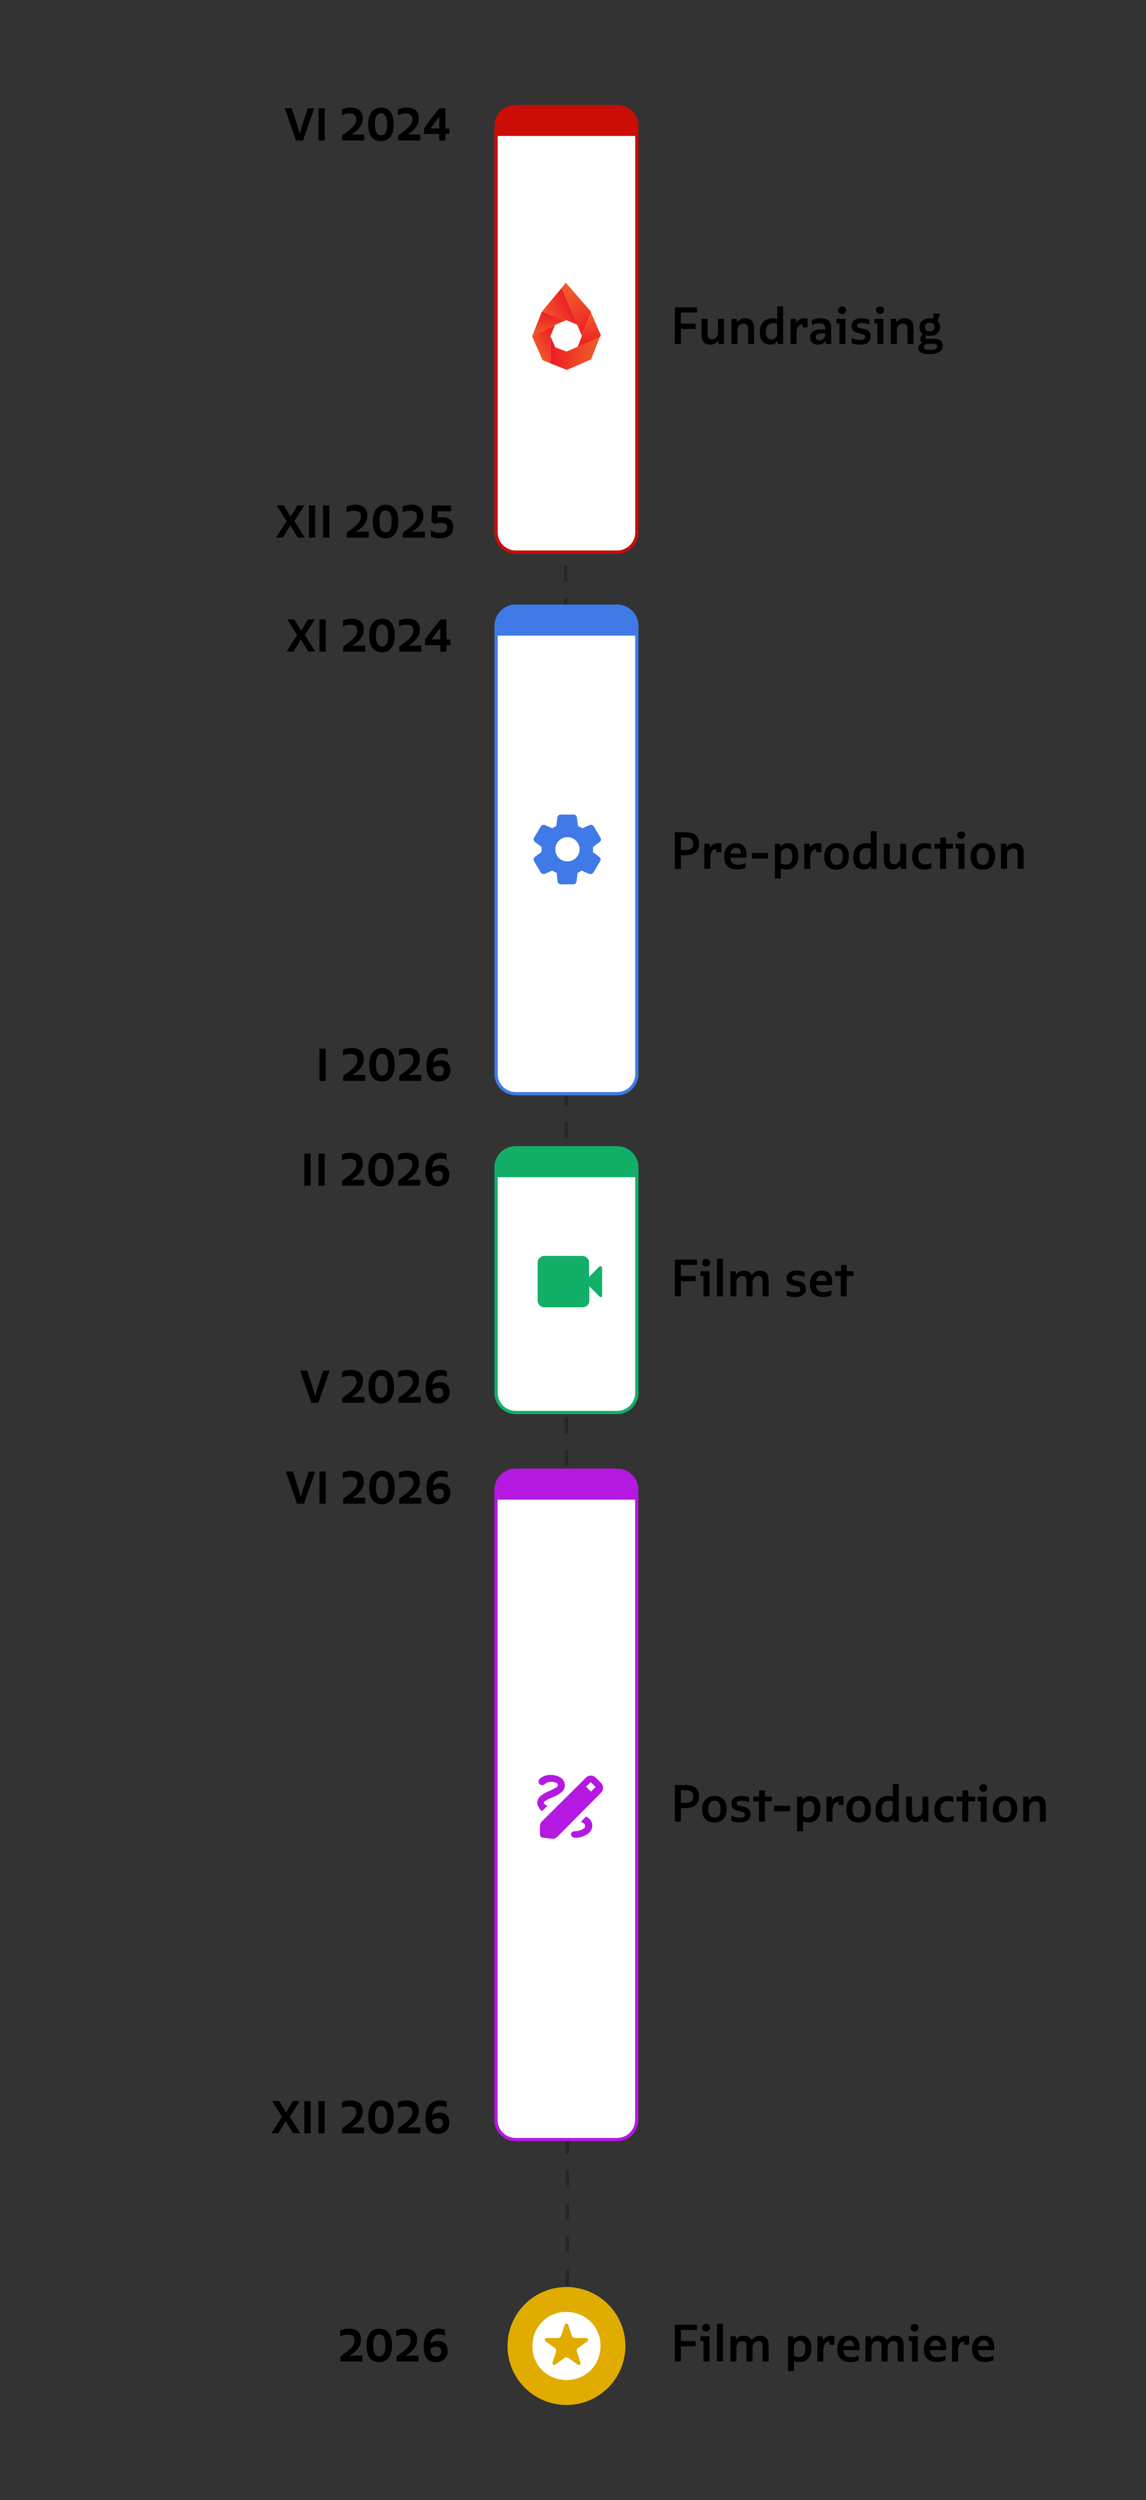 <?xml version="1.0" encoding="UTF-8"?>
<svg id="Warstwa_1" xmlns="http://www.w3.org/2000/svg" xmlns:xlink="http://www.w3.org/1999/xlink" version="1.1" viewBox="0 0 350 763">
  <rect x="0" y="0" width="350" height="763" fill="#333333" stroke="none"/>
  <!-- Generator: Adobe Illustrator 29.5.1, SVG Export Plug-In . SVG Version: 2.1.0 Build 141)  -->
  <defs>
    <style>
      .st0 {
        fill: url(#linear-gradient2);
      }

      .st1 {
        fill: url(#linear-gradient1);
      }

      .st2 {
        fill: url(#linear-gradient3);
      }

      .st3 {
        fill: url(#linear-gradient5);
      }

      .st4 {
        fill: url(#linear-gradient4);
      }

      .st5 {
        fill: #e0ac00;
      }

      .st6 {
        fill: url(#linear-gradient);
      }

      .st7 {
        stroke: #b518e0;
      }

      .st7, .st8, .st9, .st10 {
        fill: none;
        stroke-miterlimit: 10;
      }

      .st11 {
        isolation: isolate;
      }

      .st8 {
        stroke: #cc0c06;
      }

      .st12 {
        fill: #fff;
      }

      .st13 {
        fill: #262626;
      }

      .st14 {
        fill: #cc0c06;
      }

      .st15 {
        fill: #3f7ae7;
      }

      .st16 {
        fill: #12af69;
      }

      .st17 {
        fill: #b518e0;
      }

      .st9 {
        stroke: #12af69;
      }

      .st10 {
        stroke: #3f7ae7;
      }
    </style>
    <linearGradient id="linear-gradient" x1="172.08" y1="-1534.83" x2="180.32" y2="-1549.1" gradientTransform="translate(0 -1448.11) scale(1 -1)" gradientUnits="userSpaceOnUse">
      <stop offset="0" stop-color="#f15a29"/>
      <stop offset=".23" stop-color="#f15428"/>
      <stop offset=".55" stop-color="#ef4127"/>
      <stop offset=".92" stop-color="#ed2425"/>
      <stop offset="1" stop-color="#ed1c24"/>
    </linearGradient>
    <linearGradient id="linear-gradient1" x1="179.95" y1="-1543.54" x2="179.95" y2="-1554.01" gradientTransform="translate(0 -1448.11) scale(1 -1)" gradientUnits="userSpaceOnUse">
      <stop offset="0" stop-color="#f15a29"/>
      <stop offset="1" stop-color="#ed1c24"/>
    </linearGradient>
    <linearGradient id="linear-gradient2" x1="183.2" y1="-1555.86" x2="168.12" y2="-1555.86" gradientTransform="translate(0 -1448.11) scale(1 -1)" gradientUnits="userSpaceOnUse">
      <stop offset="0" stop-color="#f15a29"/>
      <stop offset=".26" stop-color="#f04f28"/>
      <stop offset=".71" stop-color="#ee3226"/>
      <stop offset="1" stop-color="#ed1c24"/>
    </linearGradient>
    <linearGradient id="linear-gradient3" x1="164.19" y1="-1555.43" x2="171.7" y2="-1551.1" gradientTransform="translate(0 -1448.11) scale(1 -1)" gradientUnits="userSpaceOnUse">
      <stop offset="0" stop-color="#f15a29"/>
      <stop offset=".08" stop-color="#f15328"/>
      <stop offset=".45" stop-color="#ef3526"/>
      <stop offset=".77" stop-color="#ed2325"/>
      <stop offset="1" stop-color="#ed1c24"/>
    </linearGradient>
    <linearGradient id="linear-gradient4" x1="167.75" y1="-1550.47" x2="167.75" y2="-1543.2" gradientTransform="translate(0 -1448.11) scale(1 -1)" gradientUnits="userSpaceOnUse">
      <stop offset="0" stop-color="#f15a29"/>
      <stop offset="1" stop-color="#ed1c24"/>
    </linearGradient>
    <linearGradient id="linear-gradient5" x1="166.91" y1="-1545.65" x2="174.48" y2="-1541.27" gradientTransform="translate(0 -1448.11) scale(1 -1)" gradientUnits="userSpaceOnUse">
      <stop offset="0" stop-color="#f15a29"/>
      <stop offset="1" stop-color="#ed1c24"/>
    </linearGradient>
  </defs>
  <g id="Group_577">
    <path id="Line_24" class="st13" d="M172.14,32.5h1v5h-1v-5ZM172.14,42.5h1v5h-1v-5ZM172.14,52.5h1v5h-1v-5ZM172.14,62.5h1v5h-1v-5ZM172.14,72.5h1v5h-1v-5ZM172.14,82.5h1v5h-1v-5ZM172.14,92.5h1v5h-1v-5ZM172.14,102.5h1v5h-1v-5ZM172.24,112.5h1v5h-1v-5ZM172.24,122.5h1v5h-1v-5ZM172.24,132.5h1v5h-1v-5ZM172.24,142.5h1v5h-1v-5ZM172.24,152.5h1v5h-1v-5ZM172.24,162.5h1v5h-1v-5ZM172.24,172.5h1v5h-1v-5ZM172.24,182.5h1v5h-1v-5ZM172.24,192.5h1v5h-1v-5ZM172.24,202.5h1v5h-1v-5ZM172.34,212.5h1v5h-1v-5ZM172.34,222.5h1v5h-1v-5ZM172.34,232.5h1v5h-1v-5ZM172.34,242.5h1v5h-1v-5ZM172.34,252.5h1v5h-1v-5ZM172.34,262.5h1v5h-1v-5ZM172.34,272.5h1v5h-1v-5ZM172.34,282.5h1v5h-1v-5ZM172.34,292.5h1v5h-1v-5ZM172.34,302.5h1v5h-1v-5ZM172.34,312.5h1v5h-1v-5ZM172.44,322.5h1v5h-1v-5ZM172.44,332.5h1v5h-1v-5ZM172.44,342.5h1v5h-1v-5ZM172.44,352.5h1v5h-1v-5ZM172.44,362.5h1v5h-1v-5ZM172.44,372.5h1v5h-1v-5ZM172.44,382.5h1v5h-1v-5ZM172.44,392.5h1v5h-1v-5ZM172.44,402.5h1v5h-1v-5ZM172.44,412.5h1v5h-1v-5ZM172.44,422.5h1v5h-1v-5ZM172.54,432.5h1v5h-1v-5ZM172.54,442.5h1v5h-1v-5ZM172.54,452.5h1v5h-1v-5ZM172.54,462.5h1v5h-1v-5ZM172.54,472.5h1v5h-1v-5ZM172.54,482.5h1v5h-1v-5ZM172.54,492.5h1v5h-1v-5ZM172.54,502.5h1v5h-1v-5ZM172.54,512.5h1v5h-1v-5ZM172.54,522.5h1v5h-1v-5ZM172.64,532.5h1v5h-1v-5ZM172.64,542.5h1v5h-1v-5ZM172.64,552.5h1v5h-1v-5ZM172.64,562.5h1v5h-1v-5ZM172.64,572.5h1v5h-1v-5ZM172.64,582.5h1v5h-1v-5ZM172.64,592.5h1v5h-1v-5ZM172.64,602.5h1v5h-1v-5ZM172.64,612.5h1v5h-1v-5ZM172.64,622.5h1v5h-1v-5ZM172.64,632.5h1v5h-1v-5ZM172.74,642.5h1v5h-1v-5ZM172.74,652.5h1v5h-1v-5ZM172.74,662.5h1v5h-1v-5ZM172.74,672.5h1v5h-1v-5ZM172.74,682.5h1v5h-1v-5ZM172.74,692.5h1v5h-1v-5ZM172.74,702.5h1v5h-1v-5ZM172.74,712.5h1v5h-1v-5Z"/>
  </g>
  <path id="Rectangle_192-5" class="st17" d="M194.47,454.7v192.3c0,3.3-2.7,6-6,6h-31c-3.3,0-6-2.7-6-6v-192.3c0-3.3,2.7-6,6-6h31c3.3,0,6,2.7,6,6Z"/>
  <path id="Rectangle_201" class="st12" d="M194.5,457.7v189.3c0,3.3-2.7,6-6,6h-31c-3.3,0-6-2.7-6-6v-189.3h43Z"/>
  <path id="draw_FILL1_wght400_GRAD0_opsz24" class="st17" d="M166,560.9c-.6,0-1.1-.4-1.1-1h0v-2.6c0-.3.1-.6.2-.8.1-.3.3-.5.5-.7l13.4-13.3c.4-.4.9-.6,1.5-.6.3,0,.6.1.8.2.3.1.5.3.7.5l1.5,1.5c.2.2.4.4.5.7s.2.5.2.8c0,.6-.2,1.1-.6,1.5l-13.3,13.4c-.2.2-.4.3-.7.5-.3.1-.5.2-.8.2l-2.8-.3h0ZM180.5,546.8l1.4-1.4-1.5-1.5-1.4,1.4,1.5,1.5ZM175.6,560.9c1.3,0,2.5-.3,3.6-1,1-.5,1.7-1.6,1.7-2.7,0-.6-.2-1.2-.5-1.6-.4-.5-.8-.9-1.4-1.2l-1.6,1.6c.3.1.7.3,1,.6.2.2.3.4.3.7,0,.4-.3.8-1,1.1s-1.4.5-2.2.5c-.6,0-1.1.4-1.1,1s.5.9,1.2,1h0ZM165.6,552.7l1.6-1.6c-.3-.1-.6-.3-.8-.4-.2-.1-.3-.3-.3-.5s.2-.4.5-.6c.6-.4,1.3-.7,2-1,1.1-.4,2.2-1,3.1-1.8.5-.5.8-1.2.8-1.9,0-.9-.4-1.8-1.2-2.3-.9-.6-2-.9-3.1-.9-.7,0-1.5.1-2.1.4-.6.2-1.1.6-1.4,1-.2.2-.3.5-.2.8,0,.3.2.5.4.7s.5.3.8.2c.3,0,.5-.2.7-.3.2-.2.5-.4.8-.5.4-.1.7-.2,1.1-.2.6,0,1.1.1,1.6.3.3.1.5.4.5.7s-.2.5-.5.7c-.7.4-1.4.8-2.1,1.1-1.1.4-2.1,1-2.9,1.7-.5.5-.8,1.2-.8,1.9,0,.5.1,1,.5,1.4.1.5.5.9,1,1.1h0Z"/>
  <g id="Group_580">
    <path id="Rectangle_192-6" class="st16" d="M194.5,356.3v68.8c0,3.3-2.7,6-6,6h-31c-3.3,0-6-2.7-6-6v-68.8c0-3.3,2.7-6,6-6h31c3.3,0,6,2.7,6,6Z"/>
    <path id="Rectangle_201-2" class="st12" d="M194.5,359.3v65.8c0,3.3-2.7,6-6,6h-31c-3.3,0-6-2.7-6-6v-65.8h43Z"/>
    <path id="videocam_FILL1_wght400_GRAD0_opsz24" class="st16" d="M166.2,399.01c-.5,0-1-.2-1.4-.6s-.6-.9-.6-1.4v-11.7c0-.5.2-1,.6-1.4.4-.4.9-.6,1.4-.6h11.7c.5,0,1,.2,1.4.6s.6.9.6,1.4v4.4l3.1-3.1c.2-.2.5-.2.7,0,.1.1.2.2.2.4v8.4c0,.3-.2.5-.4.5-.1,0-.3-.1-.4-.2l-3.1-3.1v4.4c0,1.1-.9,1.9-2,1.9l-11.8.1h0Z"/>
  </g>
  <path id="Rectangle_192-61" class="st16" d="M194.5,356.3v68.8c0,3.3-2.7,6-6,6h-31c-3.3,0-6-2.7-6-6v-68.8c0-3.3,2.7-6,6-6h31c3.3,0,6,2.7,6,6Z"/>
  <path id="Rectangle_201-21" class="st12" d="M194.5,359.3v65.8c0,3.3-2.7,6-6,6h-31c-3.3,0-6-2.7-6-6v-65.8h43Z"/>
  <path id="videocam_FILL1_wght400_GRAD0_opsz241" class="st16" d="M166.2,399c-.5,0-1-.2-1.4-.6s-.6-.9-.6-1.4v-11.7c0-.5.2-1,.6-1.4.4-.4.9-.6,1.4-.6h11.7c.5,0,1,.2,1.4.6s.6.9.6,1.4v4.4l3.1-3.1c.2-.2.5-.2.7,0,.1.1.2.2.2.4v8.4c0,.3-.2.5-.4.5-.1,0-.3-.1-.4-.2l-3.1-3.1v4.4c0,1.1-.9,1.9-2,2h-11.8Z"/>
  <path id="Rectangle_192-7" class="st15" d="M194.5,191v136.8c0,3.3-2.7,6-6,6h-31c-3.3,0-6-2.7-6-6v-136.8c0-3.3,2.7-6,6-6h31c3.3,0,6,2.7,6,6h0Z"/>
  <path id="Rectangle_201-3" class="st12" d="M194.5,194v133.8c0,3.3-2.7,6-6,6h-31c-3.3,0-6-2.7-6-6v-133.8h43Z"/>
  <path id="settings_FILL1_wght400_GRAD0_opsz24" class="st15" d="M171.3,269.9c-.3,0-.5-.1-.7-.3-.2-.2-.3-.4-.3-.7l-.3-2.5c-.2-.1-.4-.2-.7-.3-.2-.1-.4-.3-.6-.4l-2.3,1c-.2.1-.5.1-.7,0s-.5-.2-.6-.5l-2-3.4c-.1-.2-.2-.5-.1-.7,0-.3.2-.5.4-.6l2-1.5v-1.5l-2-1.5c-.2-.2-.4-.4-.4-.6-.1-.3,0-.5.1-.7l2-3.4c.1-.2.3-.4.6-.5.2-.1.5-.1.7,0l2.3,1c.2-.1.4-.3.6-.4.2-.1.4-.2.6-.3l.3-2.5c0-.3.2-.5.3-.7.2-.2.4-.3.7-.3h4c.3,0,.5.1.7.3s.3.4.3.7l.3,2.5c.2.1.4.2.7.3.2.1.4.3.6.4l2.3-1c.2-.1.5-.1.7,0s.5.2.6.5l2,3.4c.1.2.2.5.1.7,0,.3-.2.5-.4.6l-2,1.5v1.1c0,.1,0,.2-.1.4l2,1.5c.2.2.4.4.4.6.1.3,0,.5-.1.7l-2,3.4c-.1.2-.3.4-.6.5-.2.1-.5.1-.8,0l-2.3-1c-.2.1-.4.3-.6.4-.2.1-.4.2-.6.3l-.3,2.5c0,.3-.2.5-.3.7-.2.2-.4.3-.7.3h-3.8,0ZM173.3,262.9c2.1,0,3.7-1.7,3.7-3.7h0c0-2.1-1.7-3.7-3.7-3.7h0c-2,0-3.7,1.6-3.7,3.7h0c0,2.1,1.6,3.7,3.7,3.7h0Z"/>
  <path id="Rectangle_192-8" class="st14" d="M194.5,38.5v124c0,3.3-2.7,6-6,6h-31c-3.3,0-6-2.7-6-6V38.5c0-3.3,2.7-6,6-6h31c3.3,0,6,2.7,6,6Z"/>
  <path id="Rectangle_201-4" class="st12" d="M194.5,41.5v121c0,3.3-2.7,6-6,6h-31c-3.3,0-6-2.7-6-6V41.5h43Z"/>
  <circle id="Ellipse_156-2" class="st5" cx="173" cy="716" r="18"/>
  <path id="Rectangle_192-81" class="st8" d="M194.5,38.5v124c0,3.3-2.7,6-6,6h-31c-3.3,0-6-2.7-6-6V38.5c0-3.3,2.7-6,6-6h31c3.3,0,6,2.7,6,6Z"/>
  <path id="Rectangle_192-71" class="st10" d="M194.5,191v136.8c0,3.3-2.7,6-6,6h-31c-3.3,0-6-2.7-6-6v-136.8c0-3.3,2.7-6,6-6h31c3.3,0,6,2.7,6,6h0Z"/>
  <path id="Rectangle_192-62" class="st9" d="M194.5,356.3v68.8c0,3.3-2.7,6-6,6h-31c-3.3,0-6-2.7-6-6v-68.8c0-3.3,2.7-6,6-6h31c3.3,0,6,2.7,6,6Z"/>
  <path id="Rectangle_192-51" class="st7" d="M194.47,454.7v192.3c0,3.3-2.7,6-6,6h-31c-3.3,0-6-2.7-6-6v-192.3c0-3.3,2.7-6,6-6h31c3.3,0,6,2.7,6,6Z"/>
  <g>
    <polygon class="st6" points="172.8 86.3 180.3 94.9 180.5 95.4 177.7 102.5 171.5 87.9 172.8 86.3"/>
    <polygon class="st1" points="180.5 95.4 183.5 102.3 183.2 102.9 176.4 105.9 180.5 95.4"/>
    <polygon class="st0" points="183.2 102.9 173 107.3 169.6 106 168.1 102.6 168.1 110.9 173.1 112.9 180.5 109.7 183.2 102.9"/>
    <polygon class="st2" points="169.5 99.2 162.6 102.4 162.5 102.6 165.7 109.9 168.1 110.9 168.1 102.6 169.5 99.2"/>
    <polygon class="st4" points="165.5 95.1 172.9 97.7 169.5 99.2 162.6 102.4 165.5 95.1"/>
    <polygon class="st3" points="165.5 95.1 172.9 97.7 176.3 99.1 171.5 87.9 165.5 95.1"/>
  </g>
  <g class="st11">
    <g class="st11">
      <g class="st11">
        <path d="M95.97,33.05l-3.44,9.83h-2.13l-3.43-9.83h2.16l1.87,5.85.55,1.94.55-1.94,1.91-5.85h1.97Z"/>
        <path d="M97.26,33.05h1.92v9.83h-1.92v-9.83Z"/>
        <path d="M111.24,41.05v1.83h-6.74v-1.54c1.81-1.35,4.32-2.91,4.32-4.86,0-1.29-.77-1.83-2.04-1.83-.97,0-1.78.24-2.36.52v-1.78c.77-.36,1.67-.56,2.68-.56,2.65,0,3.69,1.39,3.69,3.3,0,2.04-1.24,3.55-3.55,5.01l1.12-.08h2.86Z"/>
        <path d="M112.45,37.94c0-3.31,1.54-5.11,3.94-5.11s3.86,1.67,3.86,5.11-1.54,5.14-3.94,5.14-3.86-1.7-3.86-5.14ZM118.23,37.94c0-2.27-.63-3.33-1.88-3.33s-1.85,1.05-1.85,3.33.66,3.34,1.85,3.34,1.88-1.01,1.88-3.34Z"/>
        <path d="M128.37,41.05v1.83h-6.74v-1.54c1.81-1.35,4.32-2.91,4.32-4.86,0-1.29-.77-1.83-2.04-1.83-.97,0-1.78.24-2.36.52v-1.78c.77-.36,1.67-.56,2.68-.56,2.65,0,3.69,1.39,3.69,3.3,0,2.04-1.24,3.55-3.55,5.01l1.12-.08h2.86Z"/>
        <path d="M137.24,40.9h-1.21v1.98h-1.88v-1.98h-4.66s0-1.71,0-1.71c1.42-2.01,3.13-4.31,4.77-6.13h1.77v6.13h1.21v1.71ZM134.16,39.19v-3.55c-.93,1.15-1.84,2.39-2.65,3.55h2.65Z"/>
      </g>
    </g>
  </g>
  <g class="st11">
    <g class="st11">
      <g class="st11">
        <path d="M207.95,95.38v3.39h4.5v1.6h-4.5v4.63h-1.84v-11.2h6.75v1.58h-4.91Z"/>
        <path d="M221.12,97.32v7.68h-1.6l-.13-1.04c-.51.72-1.33,1.23-2.45,1.23-1.76,0-2.67-.99-2.67-2.98v-4.9h1.83v4.66c0,1.15.51,1.58,1.36,1.58,1.01,0,1.84-.78,1.84-2.08v-4.16h1.82Z"/>
        <path d="M230.31,100.12v4.88h-1.84v-4.64c0-1.18-.54-1.6-1.33-1.6-1.07,0-1.92.82-1.92,1.98v4.26h-1.83v-7.68h1.6l.13,1.03c.51-.72,1.36-1.22,2.5-1.22,1.81,0,2.69,1.02,2.69,2.99Z"/>
        <path d="M239.18,93.48v11.52h-1.6l-.11-.94c-.46.69-1.18,1.12-2.32,1.12-1.75,0-3.12-1.18-3.12-3.73,0-2.88,1.66-4.32,3.97-4.32.51,0,.96.06,1.36.19v-3.84h1.82ZM237.36,101.54v-2.64c-.45-.21-.85-.27-1.34-.27-1.3,0-2.11.91-2.11,2.61,0,1.52.58,2.38,1.71,2.38,1.01,0,1.73-.62,1.75-2.08Z"/>
        <path d="M246.66,97.24v2.66h-1.55v-1.01c-1.1.16-1.82.94-1.82,2.67v3.44h-1.83v-7.68h1.6l.11,1.12c.58-.85,1.5-1.31,2.66-1.31.34,0,.66.05.83.11Z"/>
        <path d="M253.87,100.26l-.02,4.74h-1.54l-.14-.88c-.54.7-1.36,1.07-2.42,1.07-1.44,0-2.35-.85-2.35-2.23,0-1.49,1.06-2.42,3.28-2.42h1.36v-.3c0-1.09-.59-1.58-1.82-1.58-.78,0-1.62.21-2.29.59v-1.52c.7-.37,1.68-.61,2.66-.61,2.11,0,3.28.9,3.28,3.14ZM252.05,102.1v-.35h-1.3c-1.04,0-1.6.38-1.6,1.12,0,.66.46.96,1.09.96,1.17,0,1.81-.94,1.81-1.73Z"/>
        <path d="M258.19,105h-1.82v-6.24h-.94v-1.44h2.77v7.68ZM255.95,94.69c0-.67.5-1.15,1.23-1.15s1.22.48,1.22,1.15-.5,1.17-1.22,1.17-1.23-.48-1.23-1.17Z"/>
        <path d="M260.09,104.73v-1.58c.7.37,1.65.61,2.51.61,1.09,0,1.63-.29,1.63-.9s-.35-.85-1.71-1.1c-1.44-.29-2.45-.82-2.45-2.31,0-1.33.98-2.32,3.01-2.32,1.06,0,1.79.16,2.42.42v1.55c-.69-.35-1.55-.53-2.29-.53-1.01,0-1.49.26-1.49.8,0,.5.3.64,1.73.93,1.52.32,2.46.88,2.46,2.42,0,1.46-.98,2.48-3.26,2.48-1.06,0-1.89-.16-2.56-.46Z"/>
        <path d="M269.79,105h-1.83v-6.24h-.94v-1.44h2.77v7.68ZM267.55,94.69c0-.67.5-1.15,1.23-1.15s1.22.48,1.22,1.15-.5,1.17-1.22,1.17-1.23-.48-1.23-1.17Z"/>
        <path d="M278.99,100.12v4.88h-1.84v-4.64c0-1.18-.54-1.6-1.33-1.6-1.07,0-1.92.82-1.92,1.98v4.26h-1.83v-7.68h1.6l.13,1.03c.51-.72,1.36-1.22,2.5-1.22,1.81,0,2.69,1.02,2.69,2.99Z"/>
        <path d="M287.9,105.53c0,1.65-1.5,2.54-4.03,2.54-2.23,0-3.39-.51-3.39-1.79,0-.78.51-1.34,1.22-1.66-.4-.24-.62-.61-.62-1.1,0-.72.32-1.23.69-1.6-.61-.42-.94-1.07-.94-1.97,0-1.76,1.26-2.82,3.14-2.82.38,0,.75.03,1.07.11l.08-1.55h2.03l-.8,2.19c.5.45.78,1.1.78,1.92,0,1.67-1.12,2.69-3.17,2.69-.46,0-.88-.05-1.25-.14v1.06l2.56.02c1.62.02,2.64.61,2.64,2.11ZM286.21,105.7c0-.53-.38-.78-1.06-.78h-1.57c-.93,0-1.44.35-1.44.96,0,.66.51.91,1.87.91,1.68,0,2.19-.43,2.19-1.09ZM282.51,99.85c0,.83.53,1.3,1.44,1.3s1.46-.48,1.46-1.33-.53-1.33-1.46-1.33-1.44.53-1.44,1.36Z"/>
      </g>
    </g>
  </g>
  <g class="st11">
    <g class="st11">
      <g class="st11">
        <path d="M213.52,257.5c0,2.1-1.34,3.52-4.15,3.52h-1.42v4.18h-1.84v-11.2h3.35c2.79,0,4.07,1.33,4.07,3.5ZM211.73,257.5c0-1.18-.67-1.92-2.27-1.92h-1.5v3.86h1.49c1.62,0,2.29-.75,2.29-1.94Z"/>
        <path d="M220.3,257.44v2.66h-1.55v-1.01c-1.1.16-1.82.94-1.82,2.67v3.44h-1.83v-7.68h1.6l.11,1.12c.58-.85,1.5-1.31,2.66-1.31.34,0,.66.05.83.11Z"/>
        <path d="M227.95,261.76h-4.91c.1,1.47.78,2.14,2.45,2.14.91,0,1.41-.14,2.24-.51v1.46c-.59.32-1.58.54-2.5.54-2.64,0-4.05-1.36-4.05-3.94s1.5-4.13,3.63-4.13c1.99,0,3.17,1.23,3.17,3.44,0,.38-.02.66-.03.99ZM223.09,260.51h3.19c.02-1.17-.51-1.75-1.44-1.75s-1.57.53-1.75,1.75Z"/>
        <path d="M234.54,260.32v1.71h-4.88v-1.71h4.88Z"/>
        <path d="M243.83,261.01c0,3.04-1.54,4.39-3.57,4.39-.72,0-1.3-.11-1.76-.34v3.03h-1.83v-10.56h1.6l.11.91c.51-.7,1.33-1.1,2.38-1.1,1.84,0,3.06,1.34,3.06,3.68ZM241.97,261.29c0-1.52-.53-2.4-1.74-2.4-1.1,0-1.73.85-1.73,2.05v2.48c.38.32.82.46,1.5.46,1.33,0,1.97-.88,1.97-2.59Z"/>
        <path d="M250.85,257.44v2.66h-1.55v-1.01c-1.1.16-1.83.94-1.83,2.67v3.44h-1.83v-7.68h1.6l.11,1.12c.58-.85,1.5-1.31,2.66-1.31.34,0,.66.05.83.11Z"/>
        <path d="M251.73,261.44c0-2.59,1.52-4.11,3.76-4.11s3.76,1.26,3.76,3.99-1.52,4.1-3.76,4.1-3.76-1.25-3.76-3.97ZM257.38,261.37c0-1.7-.69-2.59-1.9-2.59s-1.87.91-1.87,2.59.69,2.58,1.9,2.58,1.87-.87,1.87-2.58Z"/>
        <path d="M267.74,253.68v11.52h-1.6l-.11-.94c-.46.69-1.18,1.12-2.32,1.12-1.75,0-3.12-1.18-3.12-3.73,0-2.88,1.66-4.32,3.97-4.32.51,0,.96.06,1.36.19v-3.84h1.82ZM265.92,261.74v-2.64c-.45-.21-.85-.27-1.34-.27-1.3,0-2.11.91-2.11,2.61,0,1.52.58,2.38,1.71,2.38,1.01,0,1.73-.62,1.75-2.08Z"/>
        <path d="M276.78,257.52v7.68h-1.6l-.13-1.04c-.51.72-1.33,1.23-2.45,1.23-1.76,0-2.67-.99-2.67-2.98v-4.9h1.83v4.66c0,1.15.51,1.58,1.36,1.58,1.01,0,1.84-.78,1.84-2.08v-4.16h1.82Z"/>
        <path d="M278.57,261.45c0-2.61,1.65-4.13,4-4.13.69,0,1.31.1,1.76.29v1.62c-.59-.27-.98-.35-1.62-.35-1.33,0-2.27.88-2.27,2.51s.85,2.43,2.24,2.43c.72,0,1.28-.19,1.81-.54v1.63c-.64.34-1.23.48-2.18.48-2.32,0-3.75-1.41-3.75-3.94Z"/>
        <path d="M291.04,258.99h-2.1v6.21h-1.83v-6.21h-1.71v-1.47h1.76v-1.9h1.78v1.9h2.1v1.47Z"/>
        <path d="M294.57,265.2h-1.83v-6.24h-.94v-1.44h2.77v7.68ZM292.33,254.89c0-.67.5-1.15,1.23-1.15s1.22.48,1.22,1.15-.5,1.17-1.22,1.17-1.23-.48-1.23-1.17Z"/>
        <path d="M296.4,261.44c0-2.59,1.52-4.11,3.76-4.11s3.76,1.26,3.76,3.99-1.52,4.1-3.76,4.1-3.76-1.25-3.76-3.97ZM302.05,261.37c0-1.7-.69-2.59-1.91-2.59s-1.87.91-1.87,2.59.69,2.58,1.91,2.58,1.87-.87,1.87-2.58Z"/>
        <path d="M312.64,260.32v4.88h-1.84v-4.64c0-1.18-.54-1.6-1.33-1.6-1.07,0-1.92.82-1.92,1.98v4.26h-1.83v-7.68h1.6l.13,1.03c.51-.72,1.36-1.22,2.5-1.22,1.81,0,2.69,1.02,2.69,2.99Z"/>
      </g>
    </g>
  </g>
  <g class="st11">
    <g class="st11">
      <g class="st11">
        <path d="M207.95,386.04v3.39h4.5v1.6h-4.5v4.63h-1.84v-11.2h6.75v1.58h-4.91Z"/>
        <path d="M216.67,395.66h-1.82v-6.24h-.94v-1.44h2.77v7.68ZM214.43,385.35c0-.67.5-1.15,1.23-1.15s1.22.48,1.22,1.15-.5,1.17-1.22,1.17-1.23-.48-1.23-1.17Z"/>
        <path d="M218.97,384.14h1.82v11.52h-1.82v-11.52Z"/>
        <path d="M234.74,390.78v4.88h-1.84v-4.64c0-1.17-.46-1.6-1.28-1.6-.99,0-1.79.78-1.79,2.08v4.16h-1.84v-4.64c0-1.17-.46-1.6-1.28-1.6-.99,0-1.81.78-1.81,2.08v4.16h-1.83v-7.68h1.6l.11,1.01c.51-.7,1.33-1.2,2.42-1.2,1.2,0,1.98.46,2.37,1.41.5-.8,1.36-1.41,2.56-1.41,1.73,0,2.61.98,2.61,2.99Z"/>
        <path d="M240.27,395.39v-1.58c.7.37,1.65.61,2.51.61,1.09,0,1.63-.29,1.63-.9s-.35-.85-1.71-1.1c-1.44-.29-2.45-.82-2.45-2.31,0-1.33.98-2.32,3.01-2.32,1.06,0,1.79.16,2.42.42v1.55c-.69-.35-1.55-.53-2.29-.53-1.01,0-1.49.26-1.49.8,0,.5.3.64,1.73.93,1.52.32,2.46.88,2.46,2.42,0,1.46-.98,2.48-3.27,2.48-1.06,0-1.89-.16-2.56-.46Z"/>
        <path d="M254.13,392.22h-4.91c.1,1.47.78,2.14,2.45,2.14.91,0,1.41-.14,2.24-.51v1.46c-.59.32-1.58.54-2.5.54-2.64,0-4.05-1.36-4.05-3.94s1.5-4.13,3.63-4.13c1.99,0,3.17,1.23,3.17,3.44,0,.38-.02.66-.03.99ZM249.26,390.97h3.19c.02-1.17-.51-1.75-1.44-1.75s-1.57.53-1.75,1.75Z"/>
        <path d="M260.7,389.45h-2.1v6.21h-1.83v-6.21h-1.71v-1.47h1.76v-1.9h1.78v1.9h2.1v1.47Z"/>
      </g>
    </g>
  </g>
  <g class="st11">
    <g class="st11">
      <g class="st11">
        <path d="M213.52,548.3c0,2.1-1.34,3.52-4.15,3.52h-1.42v4.18h-1.84v-11.2h3.35c2.79,0,4.07,1.33,4.07,3.5ZM211.73,548.3c0-1.18-.67-1.92-2.27-1.92h-1.5v3.86h1.49c1.62,0,2.29-.75,2.29-1.94Z"/>
        <path d="M214.43,552.24c0-2.59,1.52-4.11,3.76-4.11s3.76,1.26,3.76,3.99-1.52,4.1-3.76,4.1-3.76-1.25-3.76-3.97ZM220.08,552.17c0-1.7-.69-2.59-1.91-2.59s-1.87.91-1.87,2.59.69,2.58,1.91,2.58,1.87-.87,1.87-2.58Z"/>
        <path d="M223.38,555.73v-1.58c.7.37,1.65.61,2.51.61,1.09,0,1.63-.29,1.63-.9s-.35-.85-1.71-1.1c-1.44-.29-2.45-.82-2.45-2.31,0-1.33.98-2.32,3.01-2.32,1.06,0,1.79.16,2.42.42v1.55c-.69-.35-1.55-.53-2.29-.53-1.01,0-1.49.26-1.49.8,0,.5.3.64,1.73.93,1.52.32,2.46.88,2.46,2.42,0,1.46-.98,2.48-3.27,2.48-1.06,0-1.89-.16-2.56-.46Z"/>
        <path d="M235.71,549.79h-2.1v6.21h-1.82v-6.21h-1.71v-1.47h1.76v-1.9h1.78v1.9h2.1v1.47Z"/>
        <path d="M241.31,551.12v1.71h-4.88v-1.71h4.88Z"/>
        <path d="M250.59,551.81c0,3.04-1.54,4.39-3.57,4.39-.72,0-1.3-.11-1.76-.34v3.03h-1.83v-10.56h1.6l.11.91c.51-.7,1.33-1.1,2.38-1.1,1.84,0,3.06,1.34,3.06,3.68ZM248.74,552.09c0-1.52-.53-2.4-1.74-2.4-1.1,0-1.73.85-1.73,2.05v2.48c.38.32.82.46,1.5.46,1.33,0,1.97-.88,1.97-2.59Z"/>
        <path d="M257.62,548.24v2.66h-1.55v-1.01c-1.1.16-1.82.94-1.82,2.67v3.44h-1.83v-7.68h1.6l.11,1.12c.58-.85,1.5-1.31,2.66-1.31.34,0,.66.05.83.11Z"/>
        <path d="M258.49,552.24c0-2.59,1.52-4.11,3.76-4.11s3.76,1.26,3.76,3.99-1.52,4.1-3.76,4.1-3.76-1.25-3.76-3.97ZM264.14,552.17c0-1.7-.69-2.59-1.91-2.59s-1.87.91-1.87,2.59.69,2.58,1.91,2.58,1.87-.87,1.87-2.58Z"/>
        <path d="M274.51,544.48v11.52h-1.6l-.11-.94c-.46.69-1.18,1.12-2.32,1.12-1.75,0-3.12-1.18-3.12-3.73,0-2.88,1.66-4.32,3.97-4.32.51,0,.96.06,1.36.19v-3.84h1.82ZM272.69,552.54v-2.64c-.45-.21-.85-.27-1.34-.27-1.3,0-2.11.91-2.11,2.61,0,1.52.58,2.38,1.71,2.38,1.01,0,1.73-.62,1.75-2.08Z"/>
        <path d="M283.55,548.32v7.68h-1.6l-.13-1.04c-.51.72-1.33,1.23-2.45,1.23-1.76,0-2.67-.99-2.67-2.98v-4.9h1.83v4.66c0,1.15.51,1.58,1.36,1.58,1.01,0,1.84-.78,1.84-2.08v-4.16h1.82Z"/>
        <path d="M285.34,552.26c0-2.61,1.65-4.13,4-4.13.69,0,1.31.1,1.76.29v1.62c-.59-.27-.98-.35-1.62-.35-1.33,0-2.27.88-2.27,2.51s.85,2.43,2.24,2.43c.72,0,1.28-.19,1.81-.54v1.63c-.64.34-1.23.48-2.18.48-2.32,0-3.75-1.41-3.75-3.94Z"/>
        <path d="M297.81,549.79h-2.1v6.21h-1.83v-6.21h-1.71v-1.47h1.76v-1.9h1.78v1.9h2.1v1.47Z"/>
        <path d="M301.34,556h-1.82v-6.24h-.94v-1.44h2.77v7.68ZM299.1,545.69c0-.67.5-1.15,1.23-1.15s1.22.48,1.22,1.15-.5,1.17-1.22,1.17-1.23-.48-1.23-1.17Z"/>
        <path d="M303.17,552.24c0-2.59,1.52-4.11,3.76-4.11s3.76,1.26,3.76,3.99-1.52,4.1-3.76,4.1-3.76-1.25-3.76-3.97ZM308.82,552.17c0-1.7-.69-2.59-1.9-2.59s-1.87.91-1.87,2.59.69,2.58,1.9,2.58,1.87-.87,1.87-2.58Z"/>
        <path d="M319.41,551.12v4.88h-1.84v-4.64c0-1.18-.54-1.6-1.33-1.6-1.07,0-1.92.82-1.92,1.98v4.26h-1.83v-7.68h1.6l.13,1.03c.51-.72,1.36-1.22,2.5-1.22,1.81,0,2.69,1.02,2.69,2.99Z"/>
      </g>
    </g>
  </g>
  <g class="st11">
    <g class="st11">
      <g class="st11">
        <path d="M207.95,711.1v3.39h4.5v1.6h-4.5v4.63h-1.84v-11.2h6.75v1.58h-4.91Z"/>
        <path d="M216.67,720.72h-1.82v-6.24h-.94v-1.44h2.77v7.68ZM214.43,710.41c0-.67.5-1.15,1.23-1.15s1.22.48,1.22,1.15-.5,1.17-1.22,1.17-1.23-.48-1.23-1.17Z"/>
        <path d="M218.97,709.2h1.82v11.52h-1.82v-11.52Z"/>
        <path d="M234.74,715.84v4.88h-1.84v-4.64c0-1.17-.46-1.6-1.28-1.6-.99,0-1.79.78-1.79,2.08v4.16h-1.84v-4.64c0-1.17-.46-1.6-1.28-1.6-.99,0-1.81.78-1.81,2.08v4.16h-1.83v-7.68h1.6l.11,1.01c.51-.7,1.33-1.2,2.42-1.2,1.2,0,1.98.46,2.37,1.41.5-.8,1.36-1.41,2.56-1.41,1.73,0,2.61.98,2.61,2.99Z"/>
        <path d="M247.81,716.53c0,3.04-1.54,4.39-3.57,4.39-.72,0-1.3-.11-1.76-.34v3.03h-1.83v-10.56h1.6l.11.91c.51-.7,1.33-1.1,2.38-1.1,1.84,0,3.06,1.34,3.06,3.68ZM245.95,716.81c0-1.52-.53-2.4-1.74-2.4-1.1,0-1.73.85-1.73,2.05v2.48c.38.32.82.46,1.5.46,1.33,0,1.97-.88,1.97-2.59Z"/>
        <path d="M254.83,712.96v2.66h-1.55v-1.01c-1.1.16-1.82.94-1.82,2.67v3.44h-1.83v-7.68h1.6l.11,1.12c.58-.85,1.5-1.31,2.66-1.31.34,0,.66.05.83.11Z"/>
        <path d="M262.48,717.28h-4.91c.1,1.47.78,2.14,2.45,2.14.91,0,1.41-.14,2.24-.51v1.46c-.59.32-1.58.54-2.5.54-2.64,0-4.05-1.36-4.05-3.94s1.5-4.13,3.63-4.13c1.99,0,3.17,1.23,3.17,3.44,0,.38-.02.66-.03.99ZM257.61,716.03h3.19c.02-1.17-.51-1.75-1.44-1.75s-1.57.53-1.75,1.75Z"/>
        <path d="M276,715.84v4.88h-1.84v-4.64c0-1.17-.46-1.6-1.28-1.6-.99,0-1.79.78-1.79,2.08v4.16h-1.84v-4.64c0-1.17-.46-1.6-1.28-1.6-.99,0-1.81.78-1.81,2.08v4.16h-1.83v-7.68h1.6l.11,1.01c.51-.7,1.33-1.2,2.42-1.2,1.2,0,1.98.46,2.37,1.41.5-.8,1.36-1.41,2.56-1.41,1.73,0,2.61.98,2.61,2.99Z"/>
        <path d="M280.33,720.72h-1.82v-6.24h-.94v-1.44h2.77v7.68ZM278.09,710.41c0-.67.5-1.15,1.23-1.15s1.22.48,1.22,1.15-.5,1.17-1.22,1.17-1.23-.48-1.23-1.17Z"/>
        <path d="M288.93,717.28h-4.91c.1,1.47.79,2.14,2.45,2.14.91,0,1.41-.14,2.24-.51v1.46c-.59.32-1.58.54-2.5.54-2.64,0-4.05-1.36-4.05-3.94s1.5-4.13,3.63-4.13c1.98,0,3.17,1.23,3.17,3.44,0,.38-.02.66-.03.99ZM284.06,716.03h3.18c.02-1.17-.51-1.75-1.44-1.75s-1.57.53-1.74,1.75Z"/>
        <path d="M295.98,712.96v2.66h-1.55v-1.01c-1.1.16-1.82.94-1.82,2.67v3.44h-1.83v-7.68h1.6l.11,1.12c.58-.85,1.5-1.31,2.66-1.31.34,0,.66.05.83.11Z"/>
        <path d="M303.63,717.28h-4.91c.1,1.47.78,2.14,2.45,2.14.91,0,1.41-.14,2.24-.51v1.46c-.59.32-1.58.54-2.5.54-2.64,0-4.05-1.36-4.05-3.94s1.5-4.13,3.63-4.13c1.99,0,3.17,1.23,3.17,3.44,0,.38-.02.66-.03.99ZM298.77,716.03h3.19c.02-1.17-.51-1.75-1.44-1.75s-1.57.53-1.75,1.75Z"/>
      </g>
    </g>
  </g>
  <g class="st11">
    <g class="st11">
      <g class="st11">
        <path d="M90.95,164.08l-2.29-3.72-2.26,3.72h-2.11l3.24-5.04-3.03-4.79h2.19l2.08,3.45,2.05-3.45h2.09l-2.99,4.77,3.17,5.05h-2.15Z"/>
        <path d="M94.35,154.25h1.92v9.83h-1.92v-9.83Z"/>
        <path d="M98.66,154.25h1.92v9.83h-1.92v-9.83Z"/>
        <path d="M112.64,162.26v1.83h-6.74v-1.54c1.81-1.35,4.32-2.91,4.32-4.86,0-1.29-.77-1.83-2.04-1.83-.97,0-1.78.24-2.36.52v-1.78c.77-.36,1.67-.56,2.68-.56,2.65,0,3.69,1.39,3.69,3.3,0,2.04-1.24,3.55-3.55,5.01l1.12-.08h2.86Z"/>
        <path d="M113.85,159.14c0-3.31,1.54-5.11,3.94-5.11s3.86,1.67,3.86,5.11-1.54,5.14-3.94,5.14-3.86-1.7-3.86-5.14ZM119.63,159.14c0-2.27-.63-3.33-1.88-3.33s-1.85,1.05-1.85,3.33.66,3.34,1.85,3.34,1.88-1.01,1.88-3.34Z"/>
        <path d="M129.77,162.26v1.83h-6.74v-1.54c1.81-1.35,4.32-2.91,4.32-4.86,0-1.29-.77-1.83-2.04-1.83-.97,0-1.78.24-2.36.52v-1.78c.77-.36,1.67-.56,2.68-.56,2.65,0,3.69,1.39,3.69,3.3,0,2.04-1.24,3.55-3.55,5.01l1.12-.08h2.86Z"/>
        <path d="M138.42,160.87c0,2.04-1.15,3.41-4.08,3.41-1.08,0-1.97-.2-2.75-.56v-1.96c.66.48,1.6.84,2.74.84,1.46,0,2.23-.48,2.23-1.64,0-.98-.83-1.39-1.75-1.39-.98,0-1.61.14-2.16.34l-.91-.73.25-4.91h5.77v1.78h-4.04s-.13,1.97-.13,1.97c.41-.1.87-.14,1.39-.14,2.12,0,3.45.94,3.45,3Z"/>
      </g>
    </g>
  </g>
  <g class="st11">
    <g class="st11">
      <g class="st11">
        <path d="M94.17,198.88l-2.29-3.72-2.26,3.72h-2.11l3.24-5.04-3.03-4.79h2.19l2.08,3.45,2.05-3.45h2.09l-2.99,4.77,3.17,5.05h-2.15Z"/>
        <path d="M97.57,189.05h1.92v9.83h-1.92v-9.83Z"/>
        <path d="M111.55,197.05v1.83h-6.74v-1.54c1.81-1.35,4.32-2.91,4.32-4.86,0-1.29-.77-1.83-2.04-1.83-.97,0-1.78.24-2.36.52v-1.78c.77-.36,1.67-.56,2.68-.56,2.65,0,3.69,1.39,3.69,3.3,0,2.04-1.24,3.55-3.55,5.01l1.12-.08h2.86Z"/>
        <path d="M112.76,193.94c0-3.31,1.54-5.11,3.94-5.11s3.86,1.67,3.86,5.11-1.54,5.14-3.94,5.14-3.86-1.7-3.86-5.14ZM118.54,193.94c0-2.27-.63-3.33-1.88-3.33s-1.85,1.05-1.85,3.33.66,3.34,1.85,3.34,1.88-1.01,1.88-3.34Z"/>
        <path d="M128.68,197.05v1.83h-6.74v-1.54c1.81-1.35,4.32-2.91,4.32-4.86,0-1.29-.77-1.83-2.04-1.83-.97,0-1.78.24-2.36.52v-1.78c.77-.36,1.67-.56,2.68-.56,2.65,0,3.69,1.39,3.69,3.3,0,2.04-1.24,3.55-3.55,5.01l1.12-.08h2.86Z"/>
        <path d="M137.55,196.9h-1.21v1.98h-1.88v-1.98h-4.66s0-1.71,0-1.71c1.42-2.01,3.13-4.31,4.77-6.13h1.77v6.13h1.21v1.71ZM134.47,195.19v-3.55c-.93,1.15-1.84,2.39-2.65,3.55h2.65Z"/>
      </g>
    </g>
  </g>
  <g class="st11">
    <g class="st11">
      <g class="st11">
        <path d="M97.57,320.05h1.92v9.83h-1.92v-9.83Z"/>
        <path d="M111.56,328.05v1.83h-6.74v-1.54c1.81-1.35,4.32-2.91,4.32-4.86,0-1.29-.77-1.83-2.04-1.83-.97,0-1.78.24-2.36.52v-1.78c.77-.36,1.67-.56,2.68-.56,2.65,0,3.69,1.39,3.69,3.3,0,2.04-1.24,3.55-3.55,5.01l1.12-.08h2.86Z"/>
        <path d="M112.76,324.94c0-3.31,1.54-5.11,3.94-5.11s3.86,1.67,3.86,5.11-1.54,5.14-3.94,5.14-3.86-1.7-3.86-5.14ZM118.55,324.94c0-2.27-.63-3.33-1.88-3.33s-1.85,1.05-1.85,3.33.66,3.34,1.85,3.34,1.88-1.01,1.88-3.34Z"/>
        <path d="M128.68,328.05v1.83h-6.74v-1.54c1.81-1.35,4.32-2.91,4.32-4.86,0-1.29-.77-1.83-2.04-1.83-.97,0-1.78.24-2.36.52v-1.78c.77-.36,1.67-.56,2.68-.56,2.65,0,3.69,1.39,3.69,3.3,0,2.04-1.24,3.55-3.55,5.01l1.12-.08h2.86Z"/>
        <path d="M137.54,326.61c0,1.95-1.22,3.47-3.58,3.47s-3.72-1.45-3.72-4.86c0-3.66,1.83-5.39,4.62-5.39.58,0,1.32.11,1.85.38v1.82c-.6-.35-1.24-.45-1.85-.45-1.45,0-2.37.73-2.56,2.75.59-.46,1.4-.74,2.32-.74,1.67,0,2.92.91,2.92,3.02ZM135.58,326.79c0-1-.53-1.45-1.45-1.45-.49,0-1.11.11-1.84.6.14,1.84.8,2.43,1.73,2.43,1.14,0,1.56-.7,1.56-1.59Z"/>
      </g>
    </g>
  </g>
  <g class="st11">
    <g class="st11">
      <g class="st11">
        <path d="M92.95,352.05h1.92v9.83h-1.92v-9.83Z"/>
        <path d="M97.26,352.05h1.92v9.83h-1.92v-9.83Z"/>
        <path d="M111.25,360.05v1.83h-6.74v-1.54c1.81-1.35,4.32-2.91,4.32-4.86,0-1.29-.77-1.83-2.04-1.83-.97,0-1.78.24-2.36.52v-1.78c.77-.36,1.67-.56,2.68-.56,2.65,0,3.69,1.39,3.69,3.3,0,2.04-1.24,3.55-3.55,5.01l1.12-.08h2.86Z"/>
        <path d="M112.45,356.94c0-3.31,1.54-5.11,3.95-5.11s3.86,1.67,3.86,5.11-1.54,5.14-3.95,5.14-3.86-1.7-3.86-5.14ZM118.24,356.94c0-2.27-.63-3.33-1.88-3.33s-1.85,1.05-1.85,3.33.66,3.34,1.85,3.34,1.88-1.01,1.88-3.34Z"/>
        <path d="M128.37,360.05v1.83h-6.74v-1.54c1.81-1.35,4.32-2.91,4.32-4.86,0-1.29-.77-1.83-2.04-1.83-.97,0-1.78.24-2.36.52v-1.78c.77-.36,1.67-.56,2.68-.56,2.65,0,3.69,1.39,3.69,3.3,0,2.04-1.24,3.55-3.55,5.01l1.12-.08h2.86Z"/>
        <path d="M137.23,358.61c0,1.95-1.22,3.47-3.58,3.47s-3.72-1.45-3.72-4.86c0-3.66,1.83-5.39,4.62-5.39.58,0,1.32.11,1.85.38v1.82c-.6-.35-1.24-.45-1.85-.45-1.45,0-2.37.73-2.56,2.75.59-.46,1.4-.74,2.32-.74,1.67,0,2.92.91,2.92,3.02ZM135.27,358.79c0-1-.53-1.45-1.45-1.45-.49,0-1.11.11-1.84.6.14,1.84.8,2.43,1.73,2.43,1.14,0,1.56-.7,1.56-1.59Z"/>
      </g>
    </g>
  </g>
  <g class="st11">
    <g class="st11">
      <g class="st11">
        <path d="M100.67,418.31l-3.44,9.83h-2.13l-3.43-9.83h2.16l1.87,5.85.55,1.94.55-1.94,1.91-5.85h1.97Z"/>
        <path d="M111.32,426.31v1.83h-6.74v-1.54c1.81-1.35,4.32-2.91,4.32-4.86,0-1.29-.77-1.83-2.04-1.83-.97,0-1.78.24-2.36.52v-1.78c.77-.36,1.67-.56,2.68-.56,2.65,0,3.69,1.39,3.69,3.3,0,2.04-1.24,3.55-3.55,5.01l1.12-.08h2.86Z"/>
        <path d="M112.53,423.2c0-3.31,1.54-5.11,3.94-5.11s3.86,1.67,3.86,5.11-1.54,5.14-3.94,5.14-3.86-1.7-3.86-5.14ZM118.31,423.2c0-2.27-.63-3.33-1.88-3.33s-1.85,1.05-1.85,3.33.66,3.34,1.85,3.34,1.88-1.01,1.88-3.34Z"/>
        <path d="M128.45,426.31v1.83h-6.74v-1.54c1.81-1.35,4.32-2.91,4.32-4.86,0-1.29-.77-1.83-2.04-1.83-.97,0-1.78.24-2.36.52v-1.78c.77-.36,1.67-.56,2.68-.56,2.65,0,3.69,1.39,3.69,3.3,0,2.04-1.24,3.55-3.55,5.01l1.12-.08h2.86Z"/>
        <path d="M137.31,424.87c0,1.95-1.22,3.47-3.58,3.47s-3.72-1.45-3.72-4.86c0-3.66,1.82-5.39,4.62-5.39.58,0,1.32.11,1.85.38v1.82c-.6-.35-1.24-.45-1.85-.45-1.45,0-2.37.73-2.56,2.75.59-.46,1.4-.74,2.32-.74,1.67,0,2.92.91,2.92,3.02ZM135.35,425.05c0-1-.53-1.45-1.45-1.45-.49,0-1.11.11-1.84.6.14,1.84.8,2.43,1.73,2.43,1.14,0,1.56-.7,1.56-1.59Z"/>
      </g>
    </g>
  </g>
  <g class="st11">
    <g class="st11">
      <g class="st11">
        <path d="M96.28,449.09l-3.44,9.83h-2.13l-3.43-9.83h2.16l1.87,5.85.55,1.94.55-1.94,1.91-5.85h1.97Z"/>
        <path d="M97.57,449.09h1.92v9.83h-1.92v-9.83Z"/>
        <path d="M111.55,457.09v1.83h-6.74v-1.54c1.81-1.35,4.32-2.91,4.32-4.86,0-1.29-.77-1.83-2.04-1.83-.97,0-1.78.24-2.36.52v-1.78c.77-.36,1.67-.56,2.68-.56,2.65,0,3.69,1.39,3.69,3.3,0,2.04-1.24,3.55-3.55,5.01l1.12-.08h2.86Z"/>
        <path d="M112.76,453.98c0-3.31,1.54-5.11,3.94-5.11s3.86,1.67,3.86,5.11-1.54,5.14-3.94,5.14-3.86-1.7-3.86-5.14ZM118.54,453.98c0-2.27-.63-3.33-1.88-3.33s-1.85,1.05-1.85,3.33.66,3.34,1.85,3.34,1.88-1.01,1.88-3.34Z"/>
        <path d="M128.68,457.09v1.83h-6.74v-1.54c1.81-1.35,4.32-2.91,4.32-4.86,0-1.29-.77-1.83-2.04-1.83-.97,0-1.78.24-2.36.52v-1.78c.77-.36,1.67-.56,2.68-.56,2.65,0,3.69,1.39,3.69,3.3,0,2.04-1.24,3.55-3.55,5.01l1.12-.08h2.86Z"/>
        <path d="M137.54,455.65c0,1.95-1.22,3.47-3.58,3.47s-3.72-1.45-3.72-4.86c0-3.66,1.83-5.39,4.62-5.39.58,0,1.32.11,1.85.38v1.82c-.6-.35-1.24-.45-1.85-.45-1.45,0-2.37.73-2.56,2.75.59-.46,1.4-.74,2.32-.74,1.67,0,2.92.91,2.92,3.02ZM135.57,455.83c0-1-.53-1.45-1.45-1.45-.49,0-1.11.11-1.84.6.14,1.84.8,2.43,1.73,2.43,1.14,0,1.56-.7,1.56-1.59Z"/>
      </g>
    </g>
  </g>
  <g class="st11">
    <g class="st11">
      <g class="st11">
        <path d="M89.55,651.08l-2.29-3.72-2.26,3.72h-2.11l3.24-5.04-3.03-4.79h2.19l2.08,3.45,2.05-3.45h2.09l-2.99,4.77,3.17,5.05h-2.15Z"/>
        <path d="M92.95,641.25h1.92v9.83h-1.92v-9.83Z"/>
        <path d="M97.26,641.25h1.92v9.83h-1.92v-9.83Z"/>
        <path d="M111.24,649.26v1.83h-6.74v-1.54c1.81-1.35,4.32-2.91,4.32-4.86,0-1.29-.77-1.83-2.04-1.83-.97,0-1.78.24-2.36.52v-1.78c.77-.36,1.67-.56,2.68-.56,2.65,0,3.69,1.39,3.69,3.3,0,2.04-1.24,3.55-3.55,5.01l1.12-.08h2.86Z"/>
        <path d="M112.45,646.14c0-3.31,1.54-5.11,3.94-5.11s3.86,1.67,3.86,5.11-1.54,5.14-3.94,5.14-3.86-1.7-3.86-5.14ZM118.24,646.14c0-2.27-.63-3.33-1.88-3.33s-1.85,1.05-1.85,3.33.66,3.34,1.85,3.34,1.88-1.01,1.88-3.34Z"/>
        <path d="M128.37,649.26v1.83h-6.74v-1.54c1.81-1.35,4.32-2.91,4.32-4.86,0-1.29-.77-1.83-2.04-1.83-.97,0-1.78.24-2.36.52v-1.78c.77-.36,1.67-.56,2.68-.56,2.65,0,3.69,1.39,3.69,3.3,0,2.04-1.24,3.55-3.55,5.01l1.12-.08h2.86Z"/>
        <path d="M137.23,647.81c0,1.95-1.22,3.47-3.58,3.47s-3.72-1.45-3.72-4.86c0-3.66,1.82-5.39,4.62-5.39.58,0,1.32.11,1.85.38v1.82c-.6-.35-1.24-.45-1.85-.45-1.45,0-2.37.73-2.56,2.75.59-.46,1.4-.74,2.32-.74,1.67,0,2.92.91,2.92,3.02ZM135.27,647.99c0-1-.53-1.45-1.45-1.45-.49,0-1.11.11-1.84.6.14,1.84.8,2.43,1.73,2.43,1.14,0,1.56-.7,1.56-1.59Z"/>
      </g>
    </g>
  </g>
  <g class="st11">
    <g class="st11">
      <g class="st11">
        <path d="M110.71,718.92v1.83h-6.74v-1.54c1.81-1.35,4.32-2.91,4.32-4.86,0-1.29-.77-1.83-2.04-1.83-.97,0-1.78.24-2.36.52v-1.78c.77-.36,1.67-.56,2.68-.56,2.65,0,3.69,1.39,3.69,3.3,0,2.04-1.24,3.55-3.55,5.01l1.12-.08h2.86Z"/>
        <path d="M111.92,715.8c0-3.31,1.54-5.11,3.94-5.11s3.86,1.67,3.86,5.11-1.54,5.14-3.94,5.14-3.86-1.7-3.86-5.14ZM117.71,715.8c0-2.27-.63-3.33-1.88-3.33s-1.85,1.05-1.85,3.33.66,3.34,1.85,3.34,1.88-1.01,1.88-3.34Z"/>
        <path d="M127.84,718.92v1.83h-6.74v-1.54c1.81-1.35,4.32-2.91,4.32-4.86,0-1.29-.77-1.83-2.04-1.83-.97,0-1.78.24-2.36.52v-1.78c.77-.36,1.67-.56,2.68-.56,2.65,0,3.69,1.39,3.69,3.3,0,2.04-1.24,3.55-3.55,5.01l1.12-.08h2.86Z"/>
        <path d="M136.7,717.47c0,1.95-1.22,3.47-3.58,3.47s-3.72-1.45-3.72-4.86c0-3.66,1.82-5.39,4.62-5.39.58,0,1.32.11,1.85.38v1.82c-.6-.35-1.24-.45-1.85-.45-1.45,0-2.37.73-2.56,2.75.59-.46,1.4-.74,2.32-.74,1.67,0,2.92.91,2.92,3.02ZM134.74,717.65c0-1-.53-1.45-1.45-1.45-.49,0-1.11.11-1.84.6.14,1.84.8,2.43,1.73,2.43,1.14,0,1.56-.7,1.56-1.59Z"/>
      </g>
    </g>
  </g>
  <path class="st12" d="M182.6,711.9c-.5-1.2-1.2-2.3-2.2-3.3-.9-.9-2.1-1.7-3.3-2.2-1.3-.5-2.7-.8-4.1-.8s-2.8.2-4.1.8c-1.2.5-2.3,1.2-3.3,2.2-.9.9-1.7,2.1-2.2,3.3-.5,1.3-.8,2.7-.8,4.1s.2,2.8.8,4.1c.5,1.2,1.2,2.3,2.2,3.3.9.9,2.1,1.7,3.3,2.2,1.3.5,2.7.8,4.1.8s2.8-.3,4.1-.8c1.2-.5,2.3-1.2,3.3-2.2.9-.9,1.7-2.1,2.2-3.3.5-1.3.8-2.7.8-4.1s-.2-2.8-.8-4.1ZM179.38,714.57l-2.79,2.03c-.36.26-.51.73-.38,1.16l1.07,3.29c.17.52-.43.95-.87.63l-2.79-2.03c-.36-.26-.85-.26-1.22,0l-2.79,2.03c-.44.32-1.04-.11-.87-.63l1.07-3.29c.14-.43,0-.89-.38-1.16l-2.79-2.03c-.44-.32-.22-1.02.33-1.02h3.45c.45,0,.85-.29.98-.72l1.07-3.29c.17-.52.91-.52,1.08,0l1.07,3.29c.14.43.54.72.98.72h3.45c.55,0,.78.7.33,1.02h0Z"/>
</svg>